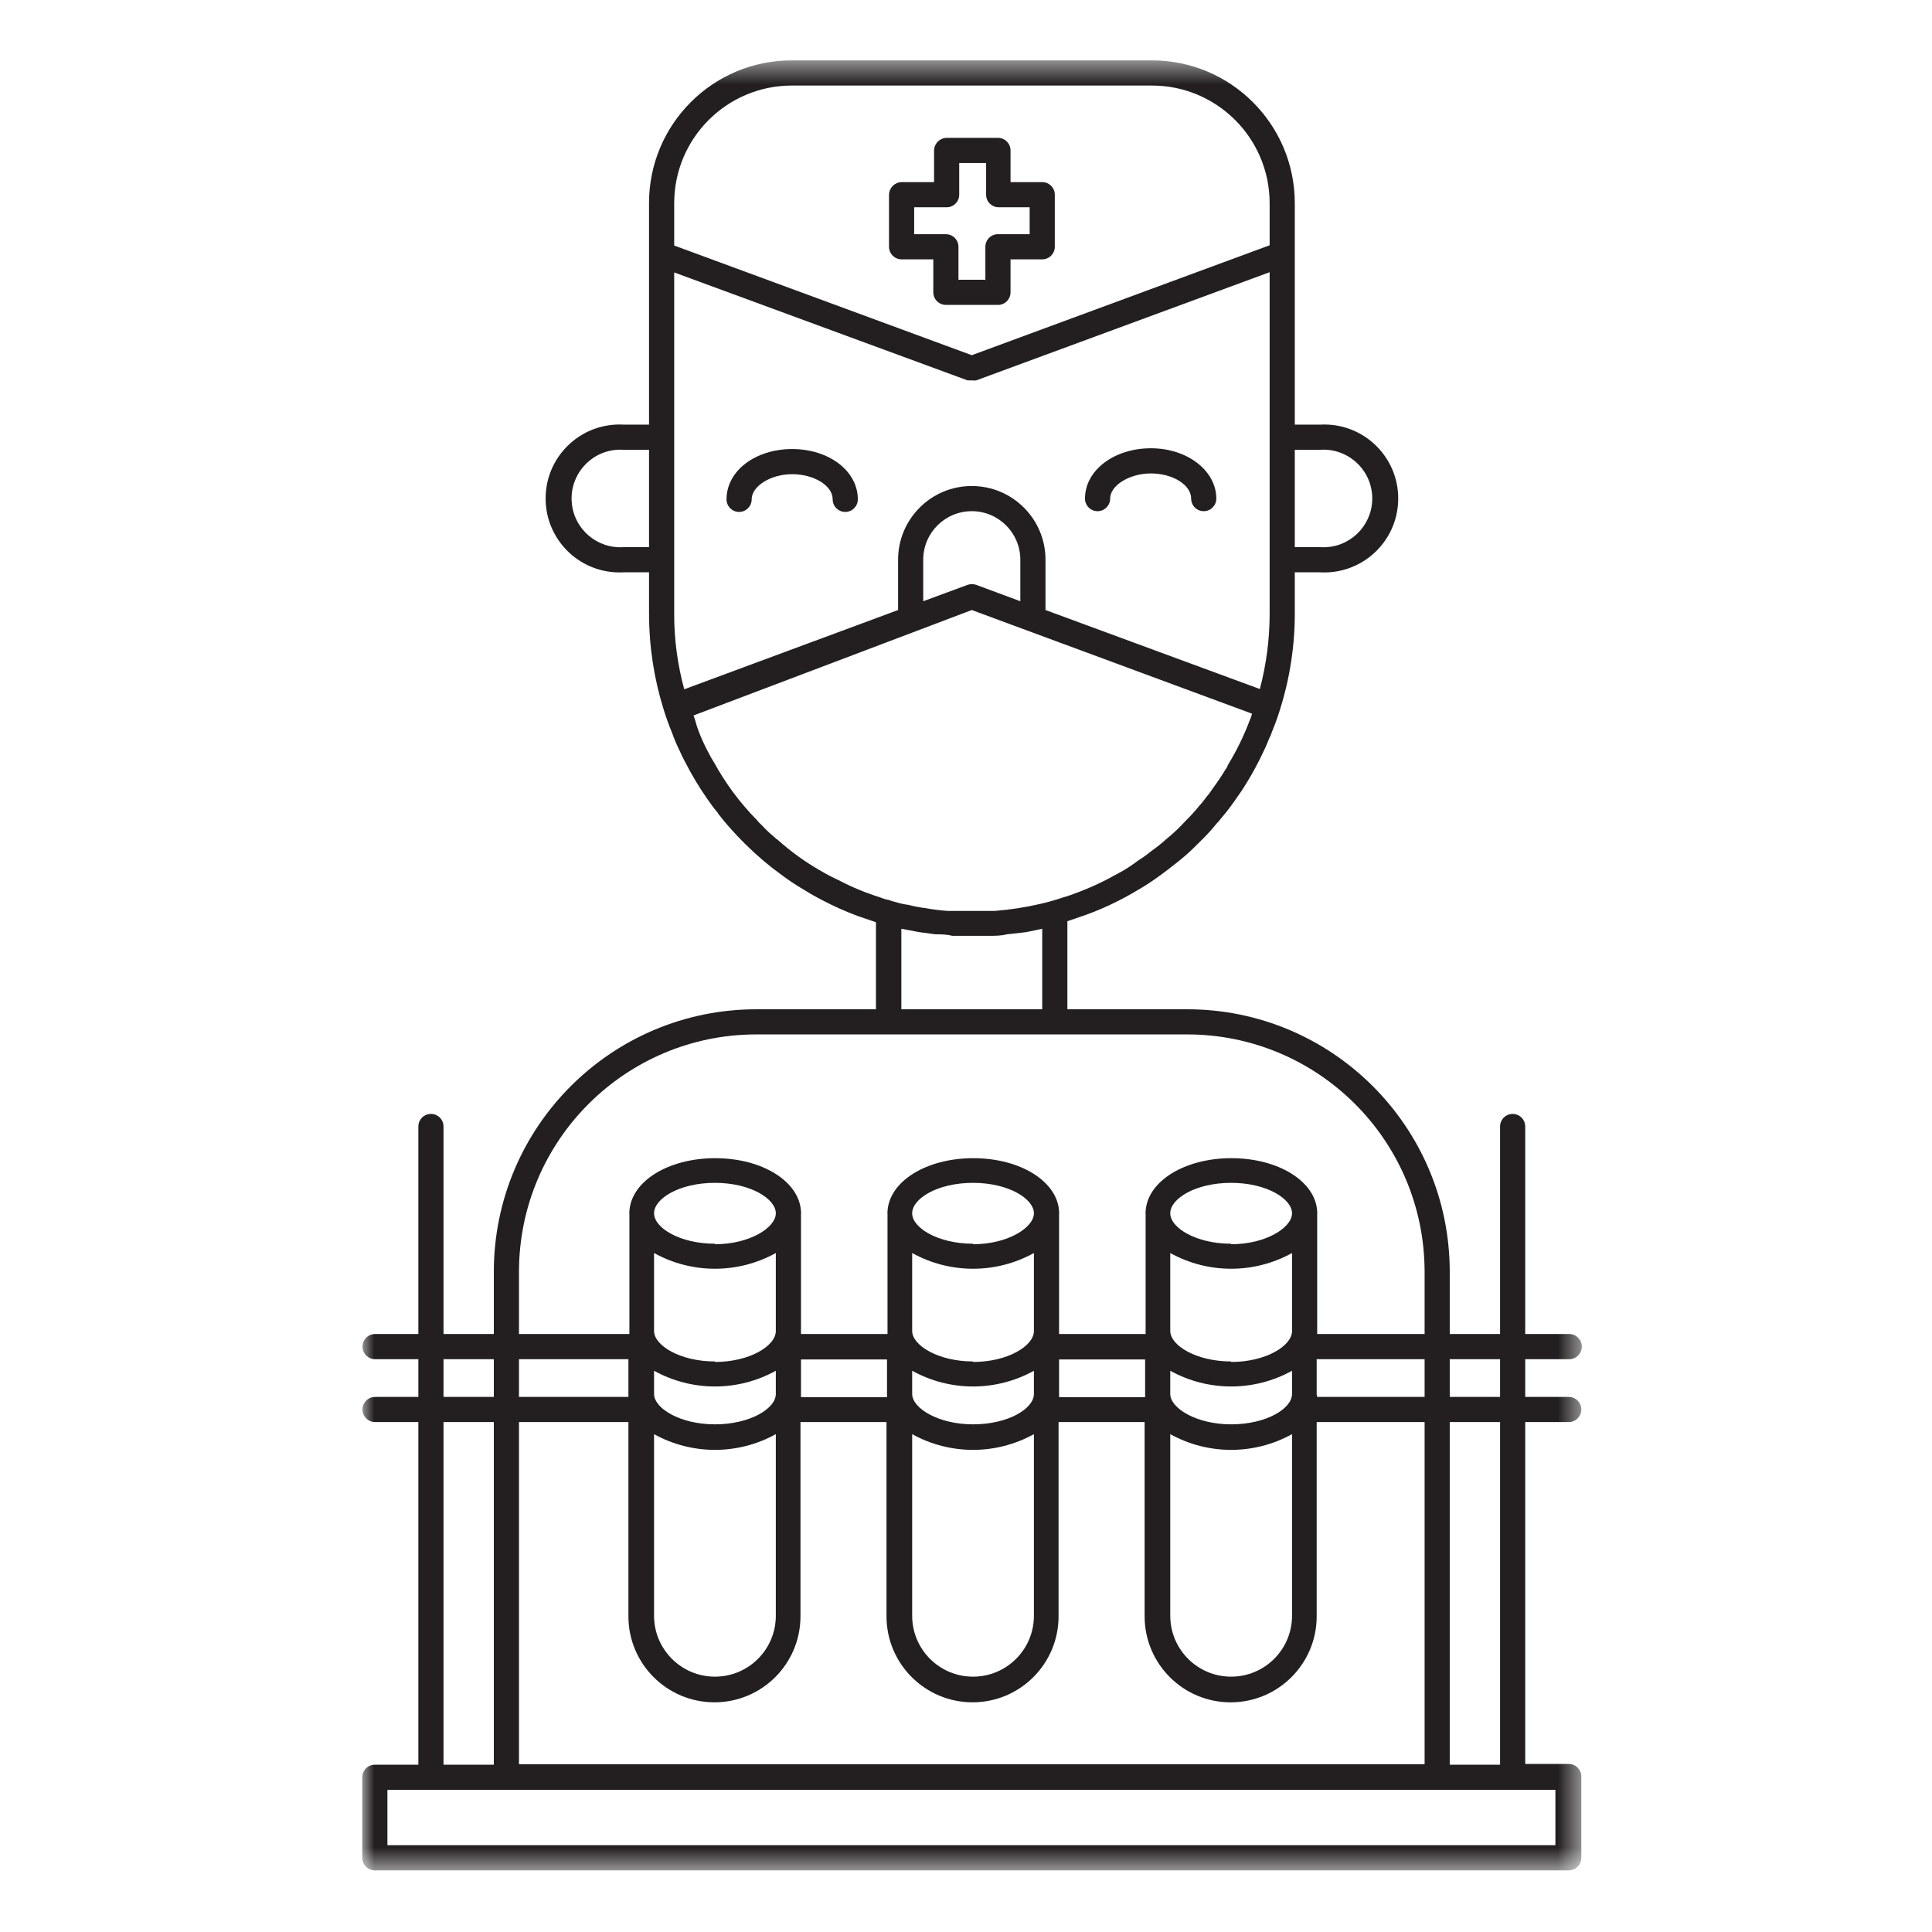 <svg width="80" height="80" viewBox="0 0 80 80" fill="none" xmlns="http://www.w3.org/2000/svg">
<path fill-rule="evenodd" clip-rule="evenodd" d="M32.802 18.594C31.271 18.594 30.084 19.5 30.084 20.677C30.084 20.965 30.317 21.198 30.604 21.198C30.892 21.198 31.125 20.965 31.125 20.677C31.125 20.135 31.906 19.635 32.802 19.635C33.698 19.635 34.479 20.104 34.479 20.677C34.479 20.965 34.712 21.198 35 21.198C35.288 21.198 35.521 20.965 35.521 20.677C35.521 19.5 34.323 18.594 32.802 18.594" fill="#231F20"/>
<path fill-rule="evenodd" clip-rule="evenodd" d="M45.448 21.167C45.736 21.167 45.969 20.933 45.969 20.646C45.969 20.104 46.761 19.604 47.657 19.604C48.552 19.604 49.323 20.073 49.323 20.646C49.323 20.933 49.556 21.167 49.844 21.167C50.132 21.167 50.365 20.933 50.365 20.646C50.365 19.5 49.177 18.562 47.657 18.562C46.136 18.562 44.927 19.469 44.927 20.646C44.927 20.933 45.16 21.167 45.448 21.167" fill="#231F20"/>
<mask id="mask0_0_603" style="mask-type:luminance" maskUnits="userSpaceOnUse" x="15" y="2" width="51" height="76">
<path fill-rule="evenodd" clip-rule="evenodd" d="M15 77.448H65.5V2.5H15V77.448Z" fill="white"/>
</mask>
<g mask="url(#mask0_0_603)">
<path fill-rule="evenodd" clip-rule="evenodd" d="M16.042 76.406H64.406V74.115H16.042V76.406ZM18.365 73.073H20.448V58.885H18.365V73.073ZM18.365 57.844H20.448V56.281H18.365V57.844ZM21.49 58.885H26.021V66.927C26.021 68.894 27.616 70.489 29.584 70.489C31.551 70.489 33.146 68.894 33.146 66.927V58.885H36.708V66.927C36.709 68.894 38.304 70.489 40.271 70.489C42.238 70.489 43.833 68.894 43.833 66.927V58.885H47.396V66.927C47.396 68.894 48.99 70.49 50.958 70.49C52.925 70.49 54.521 68.895 54.521 66.928V66.927V58.885H58.99V73.052H21.49V58.885ZM21.49 57.844H26.021V56.281H21.49V57.844ZM29.604 51.5C28.156 51.5 27.083 50.844 27.083 50.239C27.083 49.635 28.125 48.979 29.604 48.979C31.083 48.979 32.125 49.646 32.125 50.239C32.125 50.833 31.042 51.521 29.604 51.521V51.5ZM29.604 56.375C28.156 56.375 27.083 55.708 27.083 55.114V51.885C28.652 52.753 30.556 52.753 32.125 51.885V55.114C32.125 55.729 31.042 56.396 29.604 56.396V56.375ZM32.125 59.364V66.906C32.125 68.298 30.996 69.427 29.604 69.427C28.212 69.427 27.084 68.298 27.083 66.906V59.385C28.652 60.253 30.556 60.253 32.125 59.385V59.364ZM29.604 58.979C28.156 58.979 27.083 58.312 27.083 57.719V56.76C28.652 57.628 30.556 57.628 32.125 56.76V57.719C32.125 58.333 31.042 58.979 29.604 58.979V58.979ZM33.167 57.75V56.292H36.729V57.854H33.167V57.75ZM40.292 51.5C38.844 51.5 37.771 50.844 37.771 50.239C37.771 49.635 38.812 48.979 40.292 48.979C41.771 48.979 42.812 49.646 42.812 50.239C42.812 50.833 41.729 51.521 40.292 51.521V51.5ZM40.292 56.375C38.854 56.375 37.771 55.708 37.771 55.114V51.885C39.339 52.753 41.244 52.753 42.812 51.885V55.114C42.812 55.729 41.729 56.396 40.292 56.396V56.375ZM42.812 59.364V66.906C42.812 68.298 41.684 69.427 40.291 69.427C38.899 69.427 37.771 68.298 37.771 66.906V59.385C39.339 60.253 41.244 60.253 42.812 59.385V59.364ZM40.292 58.979C38.854 58.979 37.771 58.312 37.771 57.719V56.76C39.339 57.628 41.244 57.628 42.812 56.76V57.719C42.812 58.333 41.74 58.979 40.292 58.979V58.979ZM43.854 57.75V56.292H47.417V57.854H43.854V57.75ZM50.979 51.5C49.531 51.5 48.458 50.844 48.458 50.239C48.458 49.635 49.5 48.979 50.979 48.979C52.458 48.979 53.5 49.646 53.5 50.239C53.5 50.833 52.417 51.521 50.979 51.521V51.5ZM50.979 56.375C49.531 56.375 48.458 55.708 48.458 55.114V51.885C50.027 52.753 51.931 52.753 53.5 51.885V55.114C53.5 55.729 52.417 56.396 50.979 56.396V56.375ZM53.5 59.364V66.906C53.5 68.298 52.371 69.427 50.979 69.427C49.587 69.427 48.459 68.298 48.458 66.906V59.385C50.027 60.253 51.931 60.253 53.5 59.385V59.364ZM50.979 58.979C49.542 58.979 48.458 58.312 48.458 57.719V56.76C50.027 57.628 51.931 57.628 53.5 56.76V57.719C53.5 58.333 52.427 58.979 50.979 58.979V58.979ZM54.521 57.739V56.281H58.99V57.844H54.542L54.521 57.739ZM21.49 52.656C21.495 47.233 25.89 42.839 31.312 42.833H49.125C54.556 42.816 58.972 47.205 58.989 52.635C58.989 52.642 58.99 52.649 58.99 52.656V55.239H54.542V50.26C54.547 50.226 54.547 50.191 54.542 50.156C54.469 48.917 52.938 47.958 50.99 47.958C49.042 47.958 47.51 48.917 47.438 50.156C47.432 50.191 47.432 50.226 47.438 50.26V55.239H43.854V50.26C43.859 50.226 43.859 50.191 43.854 50.156C43.781 48.917 42.25 47.958 40.302 47.958C38.354 47.958 36.823 48.917 36.75 50.156C36.745 50.191 36.745 50.226 36.75 50.26V55.239H33.167V50.26C33.172 50.226 33.172 50.191 33.167 50.156C33.094 48.917 31.562 47.958 29.615 47.958C27.667 47.958 26.135 48.917 26.062 50.156C26.057 50.191 26.057 50.226 26.062 50.26V55.239H21.49V52.656ZM42.26 38.625C42.397 38.614 42.533 38.593 42.667 38.562L43.156 38.458V41.792H37.323V38.458L38.042 38.594L38.729 38.688C38.958 38.688 39.198 38.688 39.427 38.75H40.208H40.958C41.208 38.75 41.448 38.75 41.688 38.688L42.26 38.625ZM34.708 36.438C34.462 36.325 34.223 36.2 33.99 36.062C33.348 35.697 32.748 35.264 32.198 34.771C32.153 34.749 32.114 34.717 32.083 34.677C31.894 34.524 31.716 34.357 31.552 34.177C31.471 34.109 31.398 34.032 31.333 33.948C30.636 33.239 30.04 32.436 29.562 31.562C29.485 31.445 29.416 31.324 29.354 31.198C29.196 30.909 29.057 30.609 28.938 30.302C28.877 30.142 28.825 29.978 28.781 29.812L28.719 29.625L40.24 25.26L51.844 29.552C51.822 29.645 51.791 29.736 51.75 29.823C51.507 30.468 51.204 31.089 50.844 31.677C50.825 31.742 50.793 31.802 50.75 31.854C50.583 32.135 50.396 32.406 50.198 32.677C50.124 32.795 50.04 32.906 49.948 33.01C49.853 33.146 49.748 33.275 49.635 33.396C49.47 33.6 49.292 33.795 49.104 33.979L48.896 34.198C48.708 34.389 48.51 34.57 48.302 34.739C48.104 34.919 47.895 35.086 47.677 35.239C47.502 35.384 47.318 35.516 47.125 35.635C46.922 35.79 46.71 35.933 46.49 36.062L45.875 36.396C45.483 36.599 45.08 36.78 44.667 36.938C44.448 37.021 44.229 37.104 44 37.167C43.699 37.269 43.393 37.356 43.083 37.427C42.46 37.572 41.826 37.67 41.188 37.719H40.208H39.229C38.925 37.696 38.623 37.658 38.323 37.604C38.084 37.575 37.847 37.53 37.615 37.469C37.438 37.447 37.264 37.408 37.094 37.354C37.001 37.336 36.91 37.308 36.823 37.271C36.691 37.247 36.561 37.209 36.438 37.156C35.84 36.97 35.262 36.729 34.708 36.438V36.438ZM42.25 23.177V24.896L40.427 24.219C40.309 24.177 40.181 24.177 40.062 24.219L38.229 24.896V23.177C38.229 22.067 39.129 21.167 40.24 21.167C41.35 21.167 42.25 22.067 42.25 23.177ZM28.333 28.542C28.055 27.523 27.914 26.472 27.917 25.417V11.281L40.062 15.75H40.25C40.309 15.76 40.368 15.76 40.427 15.75L52.573 11.271V25.406C52.573 26.461 52.437 27.512 52.167 28.531L43.292 25.26V23.177C43.292 21.491 41.925 20.125 40.24 20.125C38.554 20.125 37.188 21.491 37.188 23.177V25.26L28.333 28.542ZM27.917 8.406C27.922 5.722 30.097 3.547 32.781 3.542H47.698C50.386 3.542 52.567 5.718 52.573 8.406V10.156L40.24 14.708L27.917 10.167V8.406ZM60.031 73.073H62.115V58.885H60.031V73.073ZM60.031 57.844H62.115V56.281H60.031V57.844ZM26.875 22.656H25.833C24.72 22.736 23.753 21.899 23.673 20.786C23.593 19.672 24.43 18.705 25.543 18.625C25.64 18.618 25.737 18.618 25.833 18.625H26.875V22.656ZM53.615 18.625H54.656C55.77 18.545 56.737 19.382 56.817 20.496C56.897 21.609 56.059 22.576 54.946 22.656C54.85 22.663 54.753 22.663 54.656 22.656H53.615V18.625ZM64.958 58.885C65.246 58.885 65.479 58.652 65.479 58.364C65.479 58.077 65.246 57.844 64.958 57.844H63.156V56.281H64.979C65.267 56.281 65.5 56.048 65.5 55.76C65.5 55.473 65.267 55.239 64.979 55.239H63.156V46.646C63.156 46.358 62.923 46.125 62.635 46.125C62.348 46.125 62.115 46.358 62.115 46.646V55.239H60.031V52.656C60.026 46.65 55.152 41.786 49.146 41.792V41.792H44.198V38.146L44.958 37.885C45.618 37.646 46.256 37.349 46.865 37L47.292 36.75C47.469 36.646 47.635 36.531 47.802 36.417C47.969 36.302 48.167 36.156 48.344 36.021C48.521 35.885 48.844 35.635 49.073 35.438C49.302 35.239 49.531 35.01 49.75 34.792C49.972 34.575 50.181 34.346 50.375 34.104C50.443 34.036 50.506 33.963 50.562 33.885C50.755 33.663 50.936 33.429 51.104 33.188C51.292 32.927 51.479 32.656 51.646 32.375C51.878 31.994 52.09 31.601 52.281 31.198C52.382 30.998 52.472 30.793 52.552 30.583C52.604 30.487 52.646 30.386 52.677 30.281C52.804 29.978 52.915 29.669 53.01 29.354C53.415 28.063 53.619 26.718 53.615 25.364V23.698H54.656C56.345 23.797 57.794 22.508 57.892 20.819C57.991 19.131 56.702 17.682 55.013 17.583C54.894 17.576 54.775 17.576 54.656 17.583H53.615V8.406C53.609 5.143 50.962 2.5 47.698 2.5H32.781C29.519 2.5 26.875 5.144 26.875 8.406V8.406V17.583H25.833C24.145 17.485 22.696 18.774 22.598 20.462C22.499 22.151 23.788 23.599 25.476 23.698C25.595 23.705 25.714 23.705 25.833 23.698H26.875V25.406C26.875 26.752 27.078 28.09 27.479 29.375C27.575 29.689 27.686 29.999 27.812 30.302C27.907 30.573 28.018 30.837 28.146 31.094C28.214 31.254 28.29 31.41 28.375 31.562C28.642 32.086 28.945 32.591 29.281 33.073C29.417 33.271 29.562 33.469 29.719 33.656C29.736 33.696 29.761 33.731 29.792 33.76C29.917 33.927 30.052 34.083 30.188 34.239C30.622 34.735 31.092 35.198 31.594 35.625C31.802 35.802 32.021 35.979 32.24 36.135C32.59 36.407 32.959 36.654 33.344 36.875C33.573 37.021 33.802 37.146 34.042 37.271C34.517 37.521 35.007 37.74 35.51 37.927L36.271 38.188V41.792H31.333C25.327 41.786 20.454 46.65 20.448 52.656V52.656V55.239H18.365V46.646C18.365 46.358 18.131 46.125 17.844 46.125C17.556 46.125 17.323 46.358 17.323 46.646V55.239H15.531C15.244 55.239 15.01 55.473 15.01 55.76C15.01 56.048 15.244 56.281 15.531 56.281H17.323V57.844H15.531C15.244 57.844 15.01 58.077 15.01 58.364C15.01 58.652 15.244 58.885 15.531 58.885H17.323V73.073H15.521C15.233 73.073 15 73.306 15 73.594V76.927C15 77.215 15.233 77.448 15.521 77.448H64.958C65.246 77.448 65.479 77.215 65.479 76.927V73.562C65.479 73.275 65.246 73.042 64.958 73.042H63.156V58.885H64.958Z" fill="#231F20"/>
<path fill-rule="evenodd" clip-rule="evenodd" d="M40.802 10.271V11.583H39.688V10.218C39.688 9.931 39.454 9.698 39.167 9.698H37.854V8.583H39.198C39.486 8.583 39.719 8.35 39.719 8.062V6.75H40.833V8.062C40.833 8.35 41.066 8.583 41.354 8.583H42.636V9.698H41.281C41.01 9.719 40.801 9.946 40.802 10.218V10.271ZM41.844 12.104V10.739H43.156C43.444 10.739 43.677 10.506 43.677 10.218V8.062C43.677 7.775 43.444 7.541 43.156 7.541H41.844V6.229C41.844 5.941 41.611 5.708 41.323 5.708H39.198C38.913 5.714 38.683 5.944 38.677 6.229V7.541H37.333C37.048 7.547 36.818 7.777 36.812 8.062V10.218C36.812 10.506 37.046 10.739 37.333 10.739H38.646V12.104C38.646 12.392 38.879 12.625 39.167 12.625H41.281C41.568 12.648 41.819 12.434 41.842 12.147C41.843 12.133 41.844 12.118 41.844 12.104V12.104Z" fill="#231F20"/>
</g>
</svg>
